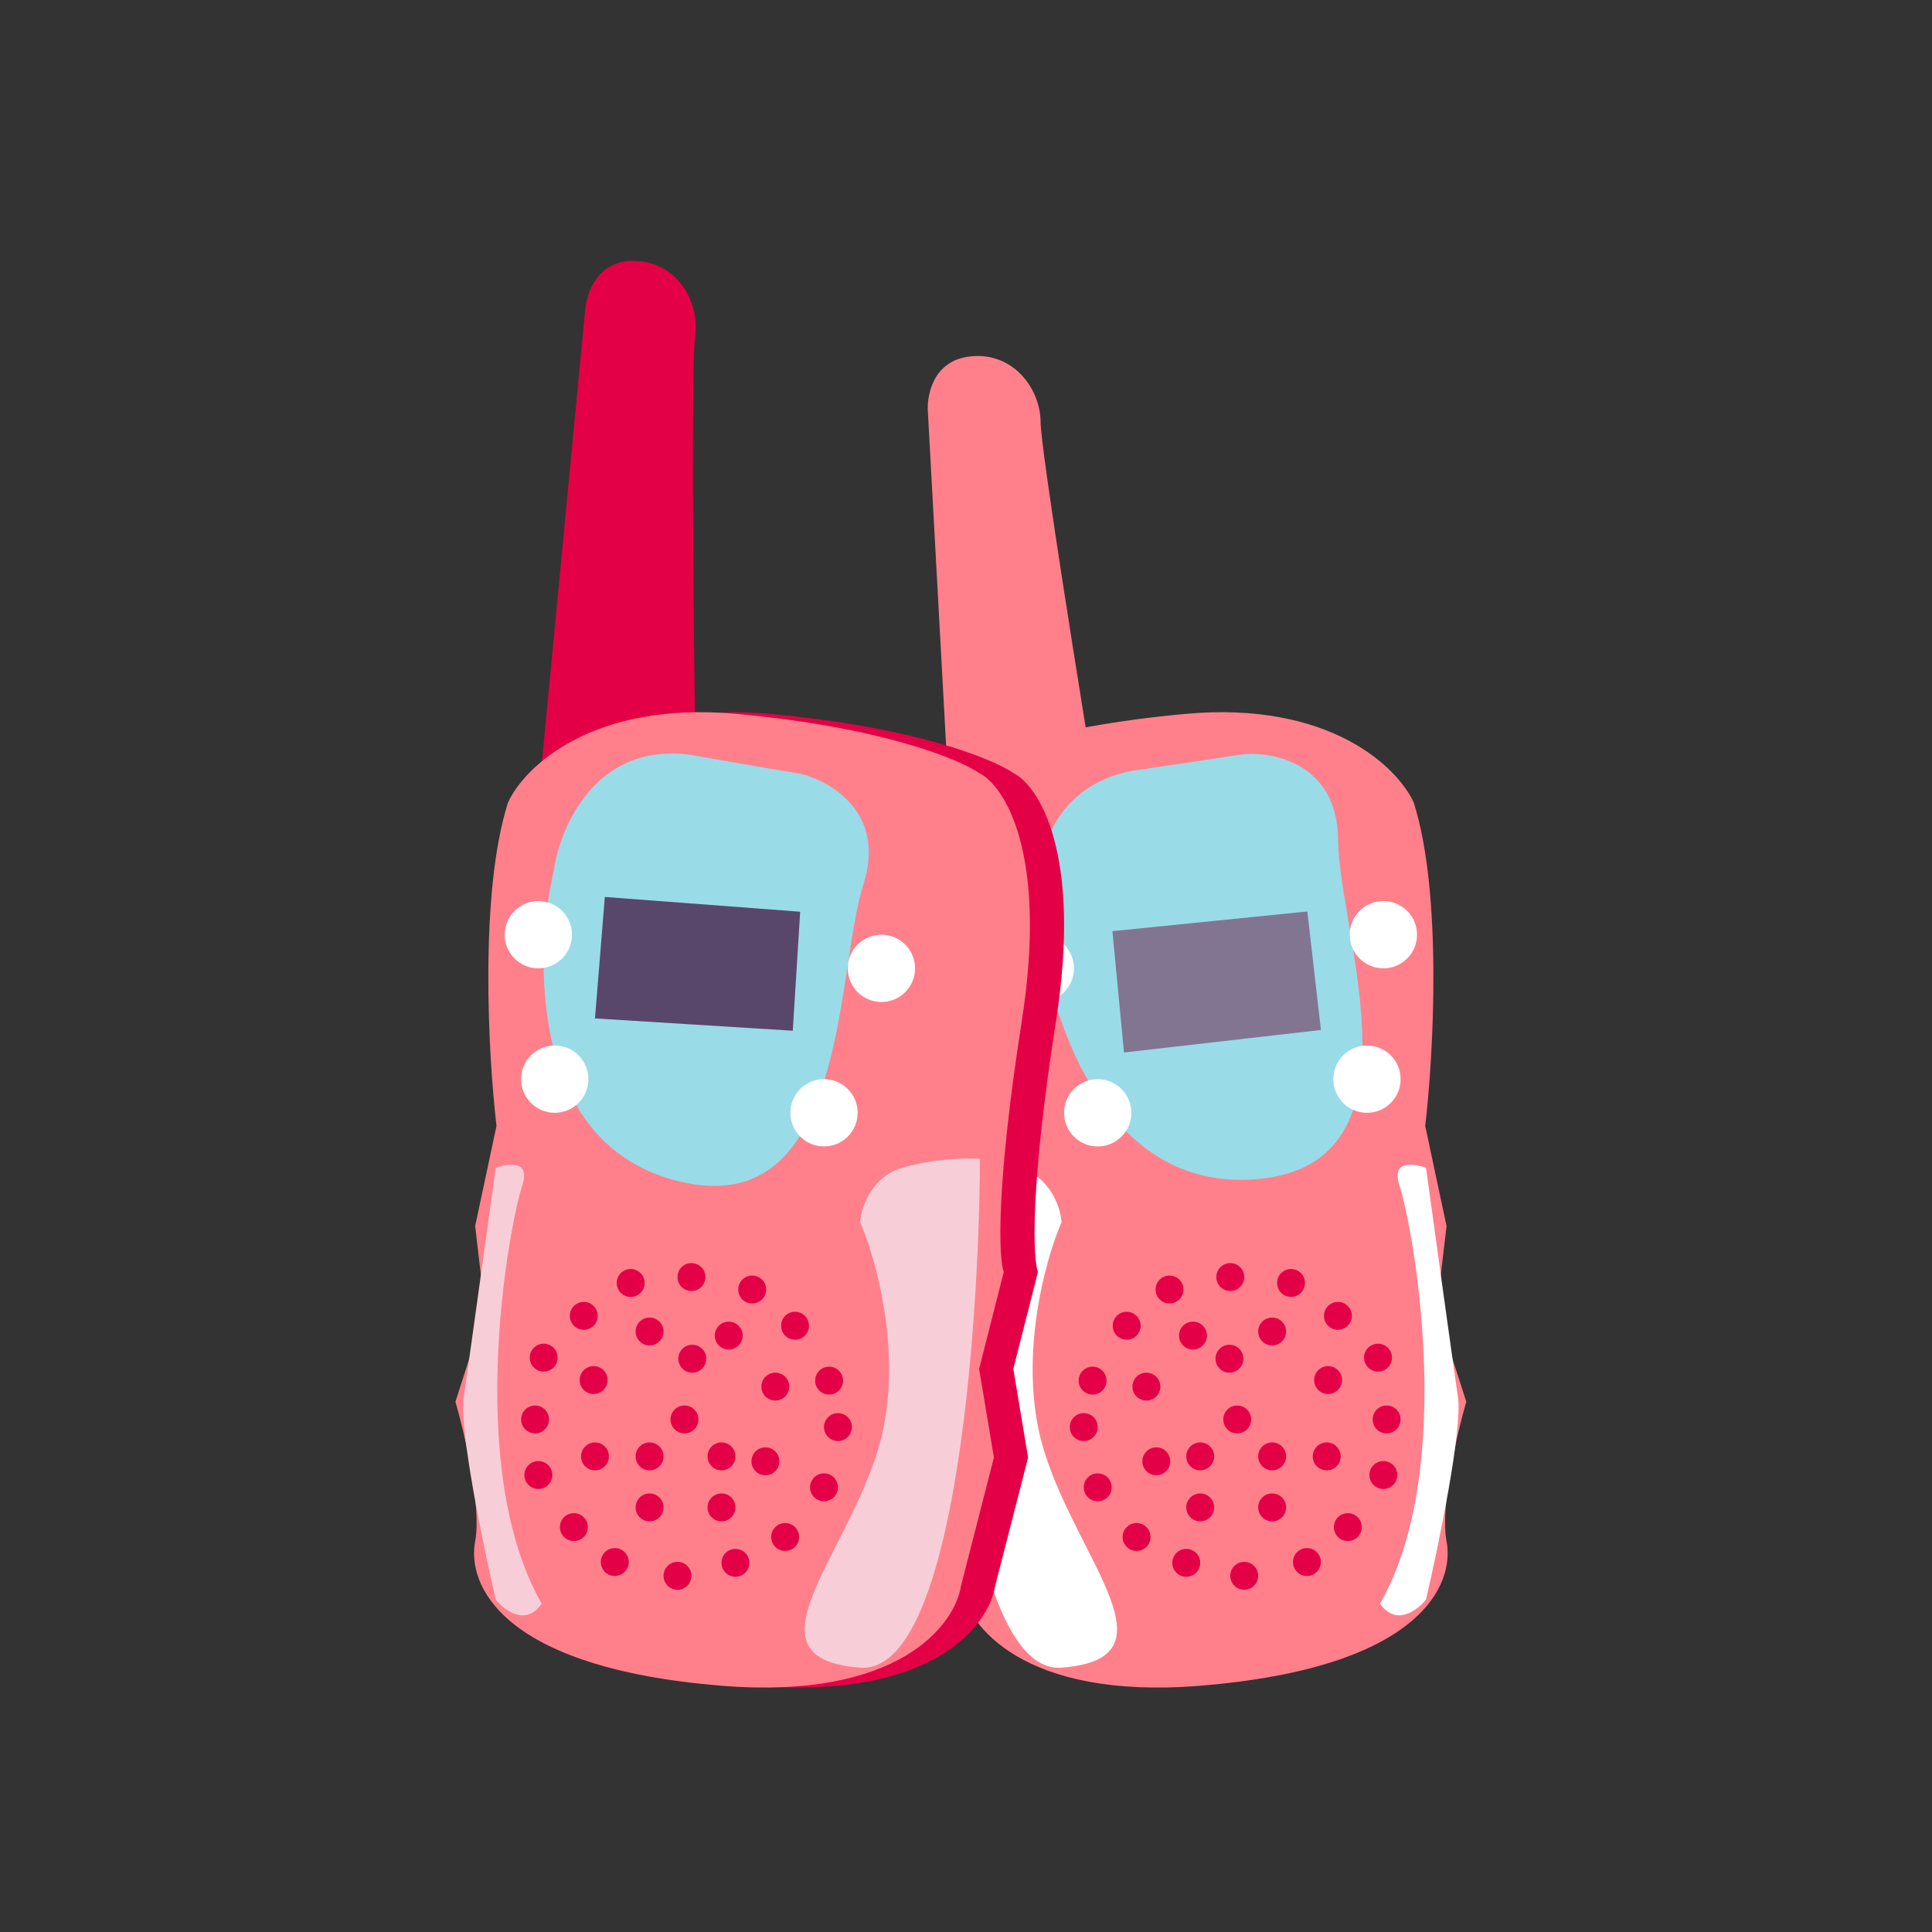 <svg width="65" height="65" viewBox="0 0 65 65" fill="none" xmlns="http://www.w3.org/2000/svg">
<rect x="0" y="0" width="65" height="65" fill="#333333" stroke="none"/>
<path d="M31.219 13.88L32.072 29.503L37.015 27.471C36.35 23.438 35.017 15.138 35.01 14.201C35 13.03 34.029 11.78 32.555 12.003C31.375 12.181 31.172 13.329 31.219 13.88Z" fill="#FF808B"/>
<path d="M39.886 24.018C44.746 23.576 47.029 25.822 47.563 27.001C48.535 30.049 48.226 35.524 47.95 37.881L48.667 41.25L48.336 44.067L49.331 47.159C49.017 48.246 48.447 50.705 48.667 51.854C48.944 53.29 47.839 56.106 40.383 56.714C34.418 57.2 32.522 54.671 32.32 53.345L31.215 49.037L31.712 46.055L30.884 42.796C31.049 42.336 31.16 40.002 30.276 34.346C29.392 28.691 30.865 26.43 31.712 26.007C32.412 25.528 35.026 24.46 39.886 24.018Z" fill="#FF808B"/>
<path d="M38.145 25.923C34.985 26.499 34.715 29.573 34.975 31.038C35.244 34.002 37.023 39.882 41.984 39.69C48.185 39.449 45.042 31.413 45.018 28.251C44.998 25.722 42.886 25.281 41.831 25.376C41.066 25.493 39.256 25.766 38.145 25.923Z" fill="#9ADBE8"/>
<path d="M37.816 35.41L37.426 31.328L43.984 30.666L44.441 34.652L37.816 35.41Z" fill="#827591"/>
<ellipse cx="1.132" cy="1.132" rx="1.132" ry="1.132" transform="matrix(-1 0 0 1 47.674 30.315)" fill="white"/>
<ellipse cx="1.132" cy="1.132" rx="1.132" ry="1.132" transform="matrix(-1 0 0 1 36.132 31.447)" fill="white"/>
<ellipse cx="1.132" cy="1.132" rx="1.132" ry="1.132" transform="matrix(-1 0 0 1 38.063 36.307)" fill="white"/>
<ellipse cx="1.132" cy="1.132" rx="1.132" ry="1.132" transform="matrix(-1 0 0 1 47.122 35.175)" fill="white"/>
<path fill-rule="evenodd" clip-rule="evenodd" d="M41.391 43.434C41.132 43.434 40.922 43.224 40.922 42.965C40.922 42.705 41.132 42.495 41.391 42.495C41.65 42.495 41.861 42.705 41.861 42.965C41.861 43.224 41.65 43.434 41.391 43.434ZM44.681 44.602C44.498 44.419 44.498 44.122 44.681 43.939C44.865 43.755 45.162 43.755 45.345 43.939C45.529 44.122 45.529 44.419 45.345 44.602C45.162 44.786 44.865 44.786 44.681 44.602ZM36.462 48.482C36.721 48.482 36.931 48.272 36.931 48.013C36.931 47.754 36.721 47.543 36.462 47.543C36.203 47.543 35.992 47.754 35.992 48.013C35.992 48.272 36.203 48.482 36.462 48.482ZM38.237 44.935C38.054 45.118 37.757 45.118 37.573 44.935C37.39 44.751 37.39 44.454 37.573 44.271C37.757 44.087 38.054 44.087 38.237 44.271C38.421 44.454 38.421 44.751 38.237 44.935ZM41.391 53.016C41.391 53.276 41.601 53.486 41.861 53.486C42.12 53.486 42.33 53.276 42.33 53.016C42.33 52.757 42.12 52.547 41.861 52.547C41.601 52.547 41.391 52.757 41.391 53.016ZM37.907 52.042C37.723 51.859 37.723 51.562 37.907 51.378C38.09 51.195 38.387 51.195 38.57 51.378C38.754 51.562 38.754 51.859 38.57 52.042C38.387 52.225 38.09 52.225 37.907 52.042ZM46.652 48.225C46.911 48.225 47.121 48.015 47.121 47.756C47.121 47.496 46.911 47.286 46.652 47.286C46.392 47.286 46.182 47.496 46.182 47.756C46.182 48.015 46.392 48.225 46.652 48.225ZM45.152 46.43C45.152 46.689 44.942 46.9 44.682 46.9C44.423 46.9 44.213 46.689 44.213 46.43C44.213 46.171 44.423 45.961 44.682 45.961C44.942 45.961 45.152 46.171 45.152 46.43ZM44.636 49.468C44.895 49.468 45.105 49.258 45.105 48.998C45.105 48.739 44.895 48.529 44.636 48.529C44.377 48.529 44.166 48.739 44.166 48.998C44.166 49.258 44.377 49.468 44.636 49.468ZM43.269 48.998C43.269 49.258 43.059 49.468 42.799 49.468C42.54 49.468 42.33 49.258 42.33 48.998C42.33 48.739 42.54 48.529 42.799 48.529C43.059 48.529 43.269 48.739 43.269 48.998ZM41.363 46.182C41.623 46.182 41.833 45.971 41.833 45.712C41.833 45.453 41.623 45.243 41.363 45.243C41.104 45.243 40.894 45.453 40.894 45.712C40.894 45.971 41.104 46.182 41.363 46.182ZM42.094 47.756C42.094 48.015 41.884 48.225 41.625 48.225C41.366 48.225 41.156 48.015 41.156 47.756C41.156 47.496 41.366 47.286 41.625 47.286C41.884 47.286 42.094 47.496 42.094 47.756ZM40.38 49.468C40.639 49.468 40.849 49.258 40.849 48.998C40.849 48.739 40.639 48.529 40.38 48.529C40.12 48.529 39.91 48.739 39.91 48.998C39.91 49.258 40.12 49.468 40.38 49.468ZM39.372 49.164C39.372 49.423 39.162 49.633 38.902 49.633C38.643 49.633 38.433 49.423 38.433 49.164C38.433 48.905 38.643 48.694 38.902 48.694C39.162 48.694 39.372 48.905 39.372 49.164ZM38.569 47.12C38.828 47.12 39.039 46.91 39.039 46.651C39.039 46.392 38.828 46.182 38.569 46.182C38.31 46.182 38.1 46.392 38.1 46.651C38.1 46.91 38.31 47.12 38.569 47.12ZM40.606 44.935C40.606 45.194 40.396 45.404 40.136 45.404C39.877 45.404 39.667 45.194 39.667 44.935C39.667 44.675 39.877 44.465 40.136 44.465C40.396 44.465 40.606 44.675 40.606 44.935ZM42.799 45.266C43.059 45.266 43.269 45.056 43.269 44.797C43.269 44.538 43.059 44.328 42.799 44.328C42.54 44.328 42.33 44.538 42.33 44.797C42.33 45.056 42.54 45.266 42.799 45.266ZM43.905 43.163C43.905 43.423 43.694 43.633 43.435 43.633C43.176 43.633 42.966 43.423 42.966 43.163C42.966 42.904 43.176 42.694 43.435 42.694C43.694 42.694 43.905 42.904 43.905 43.163ZM39.347 43.854C39.606 43.854 39.817 43.644 39.817 43.384C39.817 43.125 39.606 42.915 39.347 42.915C39.088 42.915 38.878 43.125 38.878 43.384C38.878 43.644 39.088 43.854 39.347 43.854ZM37.228 46.45C37.228 46.709 37.018 46.919 36.759 46.919C36.5 46.919 36.29 46.709 36.29 46.45C36.29 46.19 36.5 45.98 36.759 45.98C37.018 45.98 37.228 46.19 37.228 46.45ZM36.931 50.509C37.191 50.509 37.401 50.299 37.401 50.039C37.401 49.78 37.191 49.57 36.931 49.57C36.672 49.57 36.462 49.78 36.462 50.039C36.462 50.299 36.672 50.509 36.931 50.509ZM40.38 52.58C40.38 52.839 40.169 53.049 39.91 53.049C39.651 53.049 39.441 52.839 39.441 52.58C39.441 52.321 39.651 52.111 39.91 52.111C40.169 52.111 40.38 52.321 40.38 52.58ZM43.97 53.022C44.229 53.022 44.44 52.812 44.44 52.552C44.44 52.293 44.229 52.083 43.97 52.083C43.711 52.083 43.501 52.293 43.501 52.552C43.501 52.812 43.711 53.022 43.97 53.022ZM47.011 49.625C47.011 49.885 46.801 50.095 46.541 50.095C46.282 50.095 46.072 49.885 46.072 49.625C46.072 49.366 46.282 49.156 46.541 49.156C46.801 49.156 47.011 49.366 47.011 49.625ZM46.362 46.146C46.621 46.146 46.831 45.936 46.831 45.676C46.831 45.417 46.621 45.207 46.362 45.207C46.102 45.207 45.892 45.417 45.892 45.676C45.892 45.936 46.102 46.146 46.362 46.146ZM40.849 50.714C40.849 50.974 40.639 51.184 40.38 51.184C40.12 51.184 39.91 50.974 39.91 50.714C39.91 50.455 40.12 50.245 40.38 50.245C40.639 50.245 40.849 50.455 40.849 50.714ZM42.799 51.184C43.059 51.184 43.269 50.974 43.269 50.714C43.269 50.455 43.059 50.245 42.799 50.245C42.54 50.245 42.33 50.455 42.33 50.714C42.33 50.974 42.54 51.184 42.799 51.184ZM45.678 51.71C45.495 51.893 45.198 51.893 45.014 51.71C44.831 51.527 44.831 51.23 45.014 51.046C45.198 50.863 45.495 50.863 45.678 51.046C45.862 51.23 45.862 51.527 45.678 51.71Z" fill="#E40046"/>
<path d="M34.307 39.289C35.346 39.599 35.679 40.633 35.716 41.112C35.136 42.456 34.208 45.884 35.136 48.844C36.295 52.544 39.664 55.803 35.716 56.106C32.556 56.349 31.712 44.794 31.684 38.986C32.126 38.958 33.269 38.98 34.307 39.289Z" fill="white"/>
<path d="M46.43 53.953C49.081 49.313 47.477 41.044 47.093 39.924C46.708 38.805 47.976 39.289 47.976 39.289C48.271 41.425 48.898 45.961 49.053 47.021C49.208 48.082 48.4 51.992 47.976 53.815C47.682 54.183 46.96 54.726 46.43 53.953Z" fill="white"/>
<path d="M19.687 10.432L18.196 26.007L23.387 24.736C23.332 20.649 23.255 12.244 23.387 11.316C23.553 10.156 22.78 8.775 21.288 8.775C20.096 8.775 19.724 9.88 19.687 10.432Z" fill="#E40046"/>
<path d="M25.918 24.018C21.058 23.576 18.775 25.822 18.241 27.001C17.269 30.049 17.578 35.524 17.854 37.881L17.137 41.25L17.468 44.067L16.473 47.159C16.787 48.246 17.357 50.705 17.137 51.854C16.86 53.29 17.965 56.106 25.421 56.714C31.386 57.2 33.282 54.671 33.484 53.345L34.589 49.037L34.092 46.055L34.92 42.796C34.755 42.336 34.644 40.002 35.528 34.346C36.411 28.691 34.939 26.43 34.092 26.007C33.392 25.528 30.778 24.46 25.918 24.018Z" fill="#E40046"/>
<path d="M24.768 24.018C19.908 23.576 17.625 25.822 17.091 27.001C16.119 30.049 16.428 35.524 16.704 37.881L15.986 41.25L16.317 44.067L15.323 47.159C15.636 48.246 16.207 50.705 15.986 51.854C15.71 53.29 16.815 56.106 24.271 56.714C30.235 57.2 32.132 54.671 32.334 53.345L33.439 49.037L32.942 46.055L33.77 42.796C33.604 42.336 33.494 40.002 34.378 34.346C35.261 28.691 33.788 26.43 32.942 26.007C32.242 25.528 29.628 24.46 24.768 24.018Z" fill="#FF808B"/>
<path d="M23.248 25.399C20.067 24.957 18.849 27.792 18.637 29.265C17.965 32.165 17.814 38.306 22.586 39.676C28.55 41.388 28.081 32.772 29.047 29.762C29.821 27.354 27.952 26.274 26.921 26.034C26.157 25.905 24.353 25.598 23.248 25.399Z" fill="#9ADBE8"/>
<path d="M20.017 34.263L20.349 30.177L26.921 30.674L26.672 34.678L20.017 34.263Z" fill="#59476B"/>
<ellipse cx="18.112" cy="31.447" rx="1.132" ry="1.132" fill="white"/>
<ellipse cx="29.654" cy="32.579" rx="1.132" ry="1.132" fill="white"/>
<ellipse cx="27.723" cy="37.439" rx="1.132" ry="1.132" fill="white"/>
<ellipse cx="18.664" cy="36.307" rx="1.132" ry="1.132" fill="white"/>
<path fill-rule="evenodd" clip-rule="evenodd" d="M23.263 43.434C23.522 43.434 23.732 43.224 23.732 42.965C23.732 42.705 23.522 42.495 23.263 42.495C23.003 42.495 22.793 42.705 22.793 42.965C22.793 43.224 23.003 43.434 23.263 43.434ZM19.972 44.602C20.155 44.419 20.155 44.122 19.972 43.939C19.789 43.755 19.492 43.755 19.308 43.939C19.125 44.122 19.125 44.419 19.308 44.602C19.492 44.786 19.789 44.786 19.972 44.602ZM28.192 48.482C27.933 48.482 27.722 48.272 27.722 48.013C27.722 47.754 27.933 47.543 28.192 47.543C28.451 47.543 28.661 47.754 28.661 48.013C28.661 48.272 28.451 48.482 28.192 48.482ZM26.416 44.935C26.6 45.118 26.897 45.118 27.08 44.935C27.264 44.751 27.264 44.454 27.08 44.271C26.897 44.087 26.6 44.087 26.416 44.271C26.233 44.454 26.233 44.751 26.416 44.935ZM23.263 53.016C23.263 53.276 23.052 53.486 22.793 53.486C22.534 53.486 22.324 53.276 22.324 53.016C22.324 52.757 22.534 52.547 22.793 52.547C23.052 52.547 23.263 52.757 23.263 53.016ZM26.747 52.042C26.93 51.859 26.93 51.562 26.747 51.378C26.564 51.195 26.267 51.195 26.083 51.378C25.9 51.562 25.9 51.859 26.083 52.042C26.267 52.225 26.564 52.225 26.747 52.042ZM18.002 48.225C17.743 48.225 17.533 48.015 17.533 47.756C17.533 47.496 17.743 47.286 18.002 47.286C18.261 47.286 18.471 47.496 18.471 47.756C18.471 48.015 18.261 48.225 18.002 48.225ZM19.502 46.43C19.502 46.689 19.712 46.9 19.971 46.9C20.231 46.9 20.441 46.689 20.441 46.43C20.441 46.171 20.231 45.961 19.971 45.961C19.712 45.961 19.502 46.171 19.502 46.43ZM20.018 49.468C19.759 49.468 19.549 49.258 19.549 48.998C19.549 48.739 19.759 48.529 20.018 48.529C20.277 48.529 20.487 48.739 20.487 48.998C20.487 49.258 20.277 49.468 20.018 49.468ZM21.385 48.998C21.385 49.258 21.595 49.468 21.854 49.468C22.113 49.468 22.324 49.258 22.324 48.998C22.324 48.739 22.113 48.529 21.854 48.529C21.595 48.529 21.385 48.739 21.385 48.998ZM23.291 46.182C23.031 46.182 22.821 45.971 22.821 45.712C22.821 45.453 23.031 45.243 23.291 45.243C23.55 45.243 23.76 45.453 23.76 45.712C23.76 45.971 23.55 46.182 23.291 46.182ZM22.559 47.756C22.559 48.015 22.769 48.225 23.029 48.225C23.288 48.225 23.498 48.015 23.498 47.756C23.498 47.496 23.288 47.286 23.029 47.286C22.769 47.286 22.559 47.496 22.559 47.756ZM24.274 49.468C24.015 49.468 23.805 49.258 23.805 48.998C23.805 48.739 24.015 48.529 24.274 48.529C24.533 48.529 24.743 48.739 24.743 48.998C24.743 49.258 24.533 49.468 24.274 49.468ZM25.282 49.164C25.282 49.423 25.492 49.633 25.751 49.633C26.011 49.633 26.221 49.423 26.221 49.164C26.221 48.905 26.011 48.694 25.751 48.694C25.492 48.694 25.282 48.905 25.282 49.164ZM26.084 47.12C25.825 47.12 25.615 46.91 25.615 46.651C25.615 46.392 25.825 46.182 26.084 46.182C26.344 46.182 26.554 46.392 26.554 46.651C26.554 46.91 26.344 47.12 26.084 47.12ZM24.048 44.935C24.048 45.194 24.258 45.404 24.517 45.404C24.777 45.404 24.987 45.194 24.987 44.935C24.987 44.675 24.777 44.465 24.517 44.465C24.258 44.465 24.048 44.675 24.048 44.935ZM21.854 45.266C21.595 45.266 21.385 45.056 21.385 44.797C21.385 44.538 21.595 44.328 21.854 44.328C22.113 44.328 22.324 44.538 22.324 44.797C22.324 45.056 22.113 45.266 21.854 45.266ZM20.749 43.163C20.749 43.423 20.959 43.633 21.218 43.633C21.478 43.633 21.688 43.423 21.688 43.163C21.688 42.904 21.478 42.694 21.218 42.694C20.959 42.694 20.749 42.904 20.749 43.163ZM25.306 43.854C25.047 43.854 24.837 43.644 24.837 43.384C24.837 43.125 25.047 42.915 25.306 42.915C25.566 42.915 25.776 43.125 25.776 43.384C25.776 43.644 25.566 43.854 25.306 43.854ZM27.425 46.45C27.425 46.709 27.635 46.919 27.895 46.919C28.154 46.919 28.364 46.709 28.364 46.45C28.364 46.19 28.154 45.98 27.895 45.98C27.635 45.98 27.425 46.19 27.425 46.45ZM27.722 50.509C27.463 50.509 27.253 50.299 27.253 50.039C27.253 49.78 27.463 49.57 27.722 49.57C27.982 49.57 28.192 49.78 28.192 50.039C28.192 50.299 27.982 50.509 27.722 50.509ZM24.274 52.58C24.274 52.839 24.484 53.049 24.743 53.049C25.003 53.049 25.213 52.839 25.213 52.58C25.213 52.321 25.003 52.111 24.743 52.111C24.484 52.111 24.274 52.321 24.274 52.58ZM20.684 53.022C20.424 53.022 20.214 52.812 20.214 52.552C20.214 52.293 20.424 52.083 20.684 52.083C20.943 52.083 21.153 52.293 21.153 52.552C21.153 52.812 20.943 53.022 20.684 53.022ZM17.643 49.625C17.643 49.885 17.853 50.095 18.112 50.095C18.372 50.095 18.582 49.885 18.582 49.625C18.582 49.366 18.372 49.156 18.112 49.156C17.853 49.156 17.643 49.366 17.643 49.625ZM18.292 46.146C18.033 46.146 17.823 45.936 17.823 45.676C17.823 45.417 18.033 45.207 18.292 45.207C18.551 45.207 18.761 45.417 18.761 45.676C18.761 45.936 18.551 46.146 18.292 46.146ZM23.805 50.714C23.805 50.974 24.015 51.184 24.274 51.184C24.533 51.184 24.743 50.974 24.743 50.714C24.743 50.455 24.533 50.245 24.274 50.245C24.015 50.245 23.805 50.455 23.805 50.714ZM21.854 51.184C21.595 51.184 21.385 50.974 21.385 50.714C21.385 50.455 21.595 50.245 21.854 50.245C22.113 50.245 22.324 50.455 22.324 50.714C22.324 50.974 22.113 51.184 21.854 51.184ZM18.975 51.71C19.159 51.893 19.456 51.893 19.639 51.71C19.823 51.527 19.823 51.23 19.639 51.046C19.456 50.863 19.159 50.863 18.975 51.046C18.792 51.23 18.792 51.527 18.975 51.71Z" fill="#E40046"/>
<path d="M30.346 39.289C29.308 39.599 28.975 40.633 28.938 41.112C29.518 42.456 30.446 45.884 29.518 48.844C28.358 52.544 24.989 55.803 28.938 56.106C32.097 56.349 32.942 44.794 32.97 38.986C32.528 38.958 31.385 38.98 30.346 39.289Z" fill="#F7CED7"/>
<path d="M18.224 53.953C15.573 49.313 17.177 41.044 17.561 39.924C17.946 38.805 16.678 39.289 16.678 39.289C16.383 41.425 15.755 45.961 15.601 47.021C15.446 48.082 16.254 51.992 16.678 53.815C16.972 54.183 17.694 54.726 18.224 53.953Z" fill="#F7CED7"/>
</svg>
